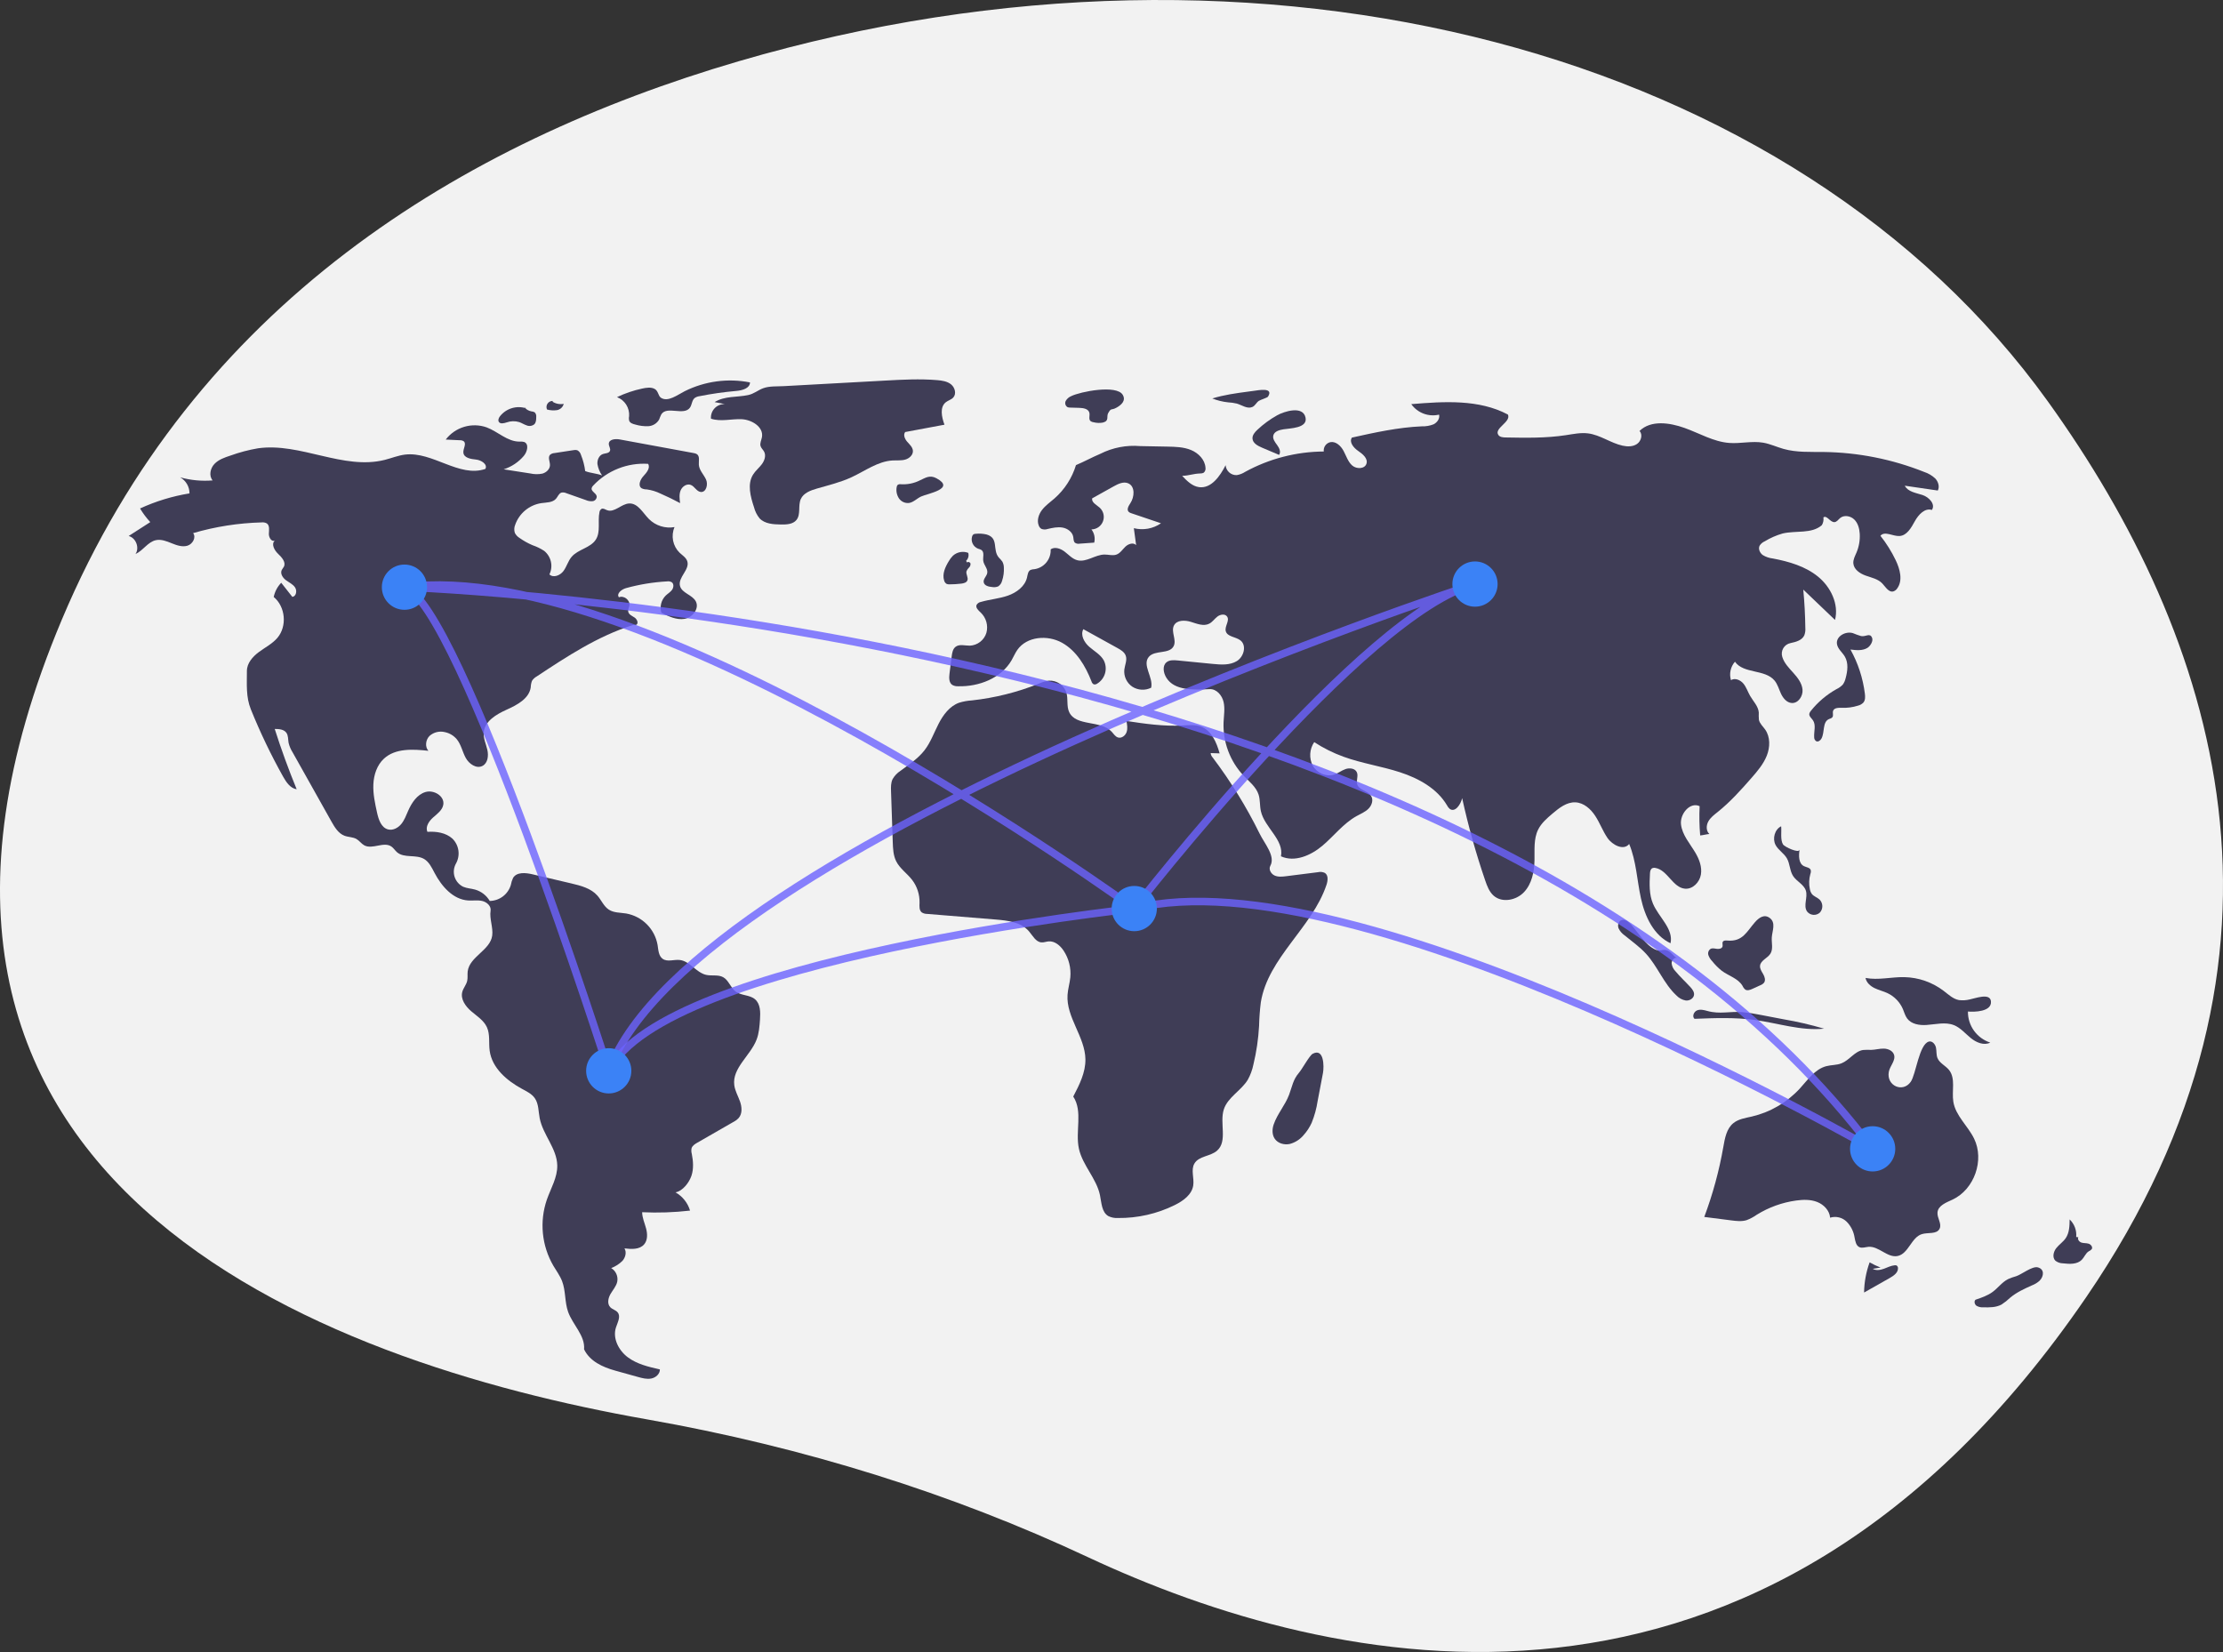 <svg width="588" height="437" viewBox="0 0 588 437" fill="none" xmlns="http://www.w3.org/2000/svg">
<rect x="0" y="0" width="588" height="437" fill="#333333" stroke="none"/>
<g clip-path="url(#clip0_1368_4331)">
<path d="M541.704 106.229C474.967 13.311 333.989 -24.38 195.341 16.214C122.042 37.675 51.368 80.676 16.344 163.938C-46.265 312.779 85.191 360.316 171.149 375.466C212.714 382.792 251.861 395.098 287.634 411.852C351.992 441.995 465.911 468.705 551.814 343.146C614.076 252.141 586.157 168.121 541.704 106.229Z" fill="#F2F2F2"/>
<path d="M154.786 124.612C154.599 123.135 154.222 121.689 153.663 120.309C153.592 120.049 153.467 119.805 153.297 119.595C153.126 119.386 152.914 119.213 152.673 119.09C152.352 119.006 152.015 119.003 151.692 119.079L146.65 119.851C146.229 119.87 145.825 120.027 145.5 120.298C144.844 120.989 145.49 122.101 145.47 123.054C145.448 124.126 144.496 124.996 143.464 125.284C142.41 125.497 141.323 125.483 140.276 125.244L133.227 124.148C135.303 123.485 137.15 122.251 138.559 120.588C139.487 119.488 139.98 117.436 138.64 116.915C138.241 116.806 137.826 116.772 137.415 116.817C134.222 116.842 131.709 114.174 128.719 113.05C126.805 112.377 124.728 112.327 122.785 112.907C120.841 113.487 119.13 114.667 117.897 116.278L121.652 116.459C122.005 116.439 122.356 116.533 122.652 116.726C123.475 117.402 122.452 118.702 122.568 119.761C122.719 121.137 124.545 121.431 125.922 121.57C127.299 121.71 129.045 122.829 128.383 124.044C121.463 126.429 114.422 119.383 107.154 120.25C105.315 120.47 103.578 121.193 101.783 121.647C90.813 124.424 79.472 117.015 68.266 118.584C65.775 119.009 63.326 119.655 60.95 120.515C59.424 121.016 57.834 121.557 56.725 122.719C55.617 123.881 55.195 125.869 56.245 127.084C53.352 127.322 50.439 127.045 47.642 126.265C48.398 126.686 49.027 127.303 49.463 128.05C49.899 128.798 50.126 129.65 50.12 130.516C45.602 131.253 41.203 132.595 37.043 134.505C37.819 135.797 38.726 137.006 39.749 138.113L34.03 141.789C35.962 142.276 36.961 144.913 35.837 146.559C37.841 145.667 39.083 143.36 41.226 142.892C42.629 142.586 44.057 143.161 45.389 143.7C46.721 144.24 48.184 144.763 49.563 144.358C50.941 143.953 51.958 142.165 51.082 141.025C56.974 139.305 63.063 138.353 69.199 138.193C69.672 138.134 70.153 138.225 70.571 138.454C71.37 139.008 71.16 140.206 71.117 141.177C71.074 142.149 71.831 143.426 72.699 142.988C71.677 143.874 72.55 145.542 73.53 146.474C74.51 147.405 75.691 148.691 75.091 149.903C74.934 150.219 74.669 150.472 74.518 150.791C74.074 151.734 74.779 152.832 75.612 153.458C76.445 154.083 77.465 154.52 78.043 155.387C78.621 156.253 78.359 157.77 77.325 157.891L74.385 154.156C73.38 155.198 72.692 156.504 72.399 157.921C75.516 160.471 75.985 165.661 73.376 168.728C72.042 170.296 70.145 171.248 68.49 172.471C66.835 173.694 65.303 175.435 65.307 177.494C65.314 181.051 65.024 184.355 66.356 187.652C68.812 193.732 71.648 199.652 74.847 205.376C75.687 206.88 76.772 208.527 78.474 208.786C76.323 203.548 74.388 198.228 72.666 192.827C73.787 192.831 75.083 192.92 75.74 193.829C76.284 194.582 76.168 195.605 76.337 196.518C76.552 197.403 76.91 198.246 77.398 199.015L87.668 217.318C88.519 218.835 89.496 220.464 91.123 221.078C92.163 221.471 93.367 221.397 94.324 221.963C95.074 222.406 95.58 223.193 96.345 223.611C98.508 224.792 101.517 222.527 103.538 223.937C104.116 224.34 104.484 224.98 105.017 225.442C106.884 227.06 109.947 225.977 112.102 227.184C113.492 227.962 114.211 229.518 114.952 230.927C116.808 234.458 119.812 237.918 123.789 238.199C125.039 238.287 126.315 238.05 127.536 238.328C128.757 238.606 129.96 239.673 129.764 240.911C129.428 243.033 130.475 245.356 130.194 247.486C129.681 251.366 124.181 253.071 123.709 256.956C123.605 257.807 123.767 258.685 123.565 259.517C123.317 260.538 122.551 261.369 122.278 262.383C121.763 264.305 123.139 266.218 124.651 267.511C126.163 268.804 127.967 269.919 128.793 271.73C129.667 273.643 129.238 275.874 129.522 277.958C130.142 282.509 134.07 285.882 138.113 288.057C139.345 288.72 140.667 289.361 141.464 290.511C142.505 292.011 142.401 293.989 142.749 295.782C143.6 300.173 147.294 303.791 147.399 308.262C147.473 311.441 145.708 314.324 144.653 317.323C143.664 320.196 143.306 323.248 143.604 326.272C143.901 329.297 144.848 332.221 146.377 334.846C147.166 336.179 148.11 337.436 148.668 338.881C149.664 341.46 149.341 344.391 150.26 346.999C151.474 350.446 154.81 353.293 154.491 356.935C156.005 360.082 159.35 361.628 162.713 362.565L168.741 364.244C169.895 364.565 171.101 364.889 172.276 364.656C173.452 364.423 174.573 363.447 174.543 362.249C171.587 361.582 168.536 360.873 166.1 359.07C163.663 357.268 161.994 354.059 162.918 351.172C163.347 349.833 164.259 348.287 163.392 347.181C162.895 346.547 161.988 346.382 161.428 345.804C160.554 344.903 160.854 343.388 161.482 342.301C162.11 341.215 163.018 340.243 163.271 339.014C163.399 338.326 163.313 337.615 163.026 336.977C162.739 336.339 162.264 335.804 161.664 335.445C162.782 335.022 163.798 334.37 164.647 333.529C165.432 332.633 165.794 331.251 165.177 330.232C167.01 330.464 169.174 330.578 170.377 329.175C171.338 328.055 171.272 326.38 170.892 324.954C170.513 323.528 169.871 322.142 169.851 320.666C174.079 320.867 178.316 320.723 182.521 320.236C181.913 318.187 180.531 316.456 178.669 315.409C180.573 315.087 182.308 312.806 182.91 310.97C183.511 309.133 183.358 307.133 182.986 305.237C182.843 304.749 182.824 304.233 182.929 303.735C183.143 303.051 183.815 302.634 184.436 302.277L193.888 296.846C194.452 296.563 194.964 296.185 195.4 295.729C196.39 294.565 196.243 292.808 195.736 291.366C195.229 289.925 194.417 288.569 194.222 287.053C193.637 282.519 198.488 279.266 200.125 274.998C200.768 273.323 200.899 271.502 201.023 269.713C201.157 267.791 201.166 265.558 199.691 264.319C198.277 263.132 196.068 263.397 194.588 262.292C193.232 261.28 192.764 259.313 191.282 258.495C189.936 257.752 188.249 258.225 186.752 257.875C184.116 257.26 182.458 254.221 179.766 253.94C178.248 253.781 176.529 254.524 175.284 253.639C174.187 252.859 174.144 251.292 173.935 249.962C173.569 247.895 172.579 245.99 171.098 244.504C169.617 243.017 167.716 242.021 165.652 241.648C164.086 241.397 162.382 241.492 161.05 240.631C159.701 239.759 159.082 238.127 158.023 236.92C156.315 234.974 153.626 234.283 151.107 233.69L140.859 231.28C139.04 230.852 136.695 230.625 135.719 232.219C135.43 232.827 135.225 233.47 135.111 234.133C134.745 235.331 134.009 236.383 133.008 237.137C132.008 237.89 130.794 238.307 129.542 238.327C128.683 236.861 127.291 235.784 125.658 235.32C124.619 235.031 123.506 234.998 122.515 234.572C121.976 234.309 121.495 233.938 121.104 233.482C120.712 233.026 120.418 232.495 120.239 231.922C120.06 231.348 119.999 230.744 120.061 230.146C120.123 229.549 120.307 228.97 120.6 228.446C121.191 227.393 121.419 226.175 121.249 224.98C121.08 223.785 120.522 222.679 119.661 221.833C117.918 220.268 115.398 219.889 113.061 220.046C112.449 218.71 113.472 217.202 114.575 216.231C115.678 215.26 117.017 214.306 117.257 212.856C117.635 210.575 114.726 208.843 112.518 209.523C110.309 210.203 108.9 212.349 107.968 214.465C107.433 215.679 106.979 216.957 106.135 217.98C105.292 219.004 103.934 219.737 102.65 219.408C100.831 218.943 100.129 216.782 99.727 214.947C99.186 212.486 98.643 209.991 98.757 207.474C98.87 204.957 99.718 202.373 101.573 200.669C104.596 197.892 109.233 198.165 113.312 198.608C112.349 197.521 112.587 195.69 113.618 194.667C114.162 194.183 114.817 193.839 115.524 193.666C116.231 193.492 116.97 193.493 117.676 193.67C118.906 193.926 120.013 194.588 120.82 195.55C121.98 196.965 122.309 198.874 123.186 200.479C124.062 202.084 126.032 203.454 127.645 202.592C129.038 201.849 129.259 199.916 128.912 198.375C128.566 196.833 127.829 195.335 127.955 193.76C128.194 190.755 131.308 188.946 134.055 187.709C136.802 186.471 139.948 184.807 140.383 181.824C140.398 181.24 140.508 180.662 140.709 180.114C141.014 179.629 141.437 179.231 141.939 178.957C149.957 173.655 158.108 168.289 167.272 165.392C167.749 165.241 167.805 165.409 168.291 165.291C168.971 164.897 168.52 163.809 167.868 163.371C167.216 162.933 166.345 162.597 166.179 161.829C166.058 161.264 166.39 160.71 166.477 160.138C166.689 158.735 165.011 157.439 163.708 158C162.972 157.025 164.428 155.891 165.606 155.567C169.143 154.593 172.773 154 176.436 153.797C176.858 153.73 177.291 153.803 177.668 154.007C178.283 154.433 178.204 155.411 177.768 156.019C177.332 156.628 176.654 157.01 176.111 157.525C175.517 158.103 175.094 158.834 174.887 159.637C174.68 160.44 174.698 161.284 174.938 162.077C176.85 163.051 178.928 164.052 181.046 163.709C183.164 163.367 185.043 160.986 184.048 159.085C183.121 157.314 180.337 156.915 179.858 154.974C179.297 152.702 182.512 150.682 181.788 148.457C181.47 147.482 180.499 146.908 179.755 146.205C178.875 145.342 178.276 144.233 178.038 143.024C177.799 141.814 177.932 140.561 178.418 139.429C177.205 139.642 175.958 139.561 174.782 139.193C173.606 138.825 172.535 138.18 171.66 137.313C170.044 135.681 168.754 133.106 166.459 133.179C164.353 133.246 162.538 135.705 160.569 134.954C160.084 134.77 159.573 134.394 159.104 134.614C158.95 134.714 158.821 134.848 158.726 135.005C158.632 135.162 158.574 135.339 158.557 135.522C158.057 137.916 158.918 140.644 157.614 142.713C156.194 144.964 152.912 145.277 151.191 147.307C150.257 148.409 149.895 149.894 149.037 151.056C148.178 152.218 146.356 152.956 145.326 151.944C145.832 150.902 145.971 149.72 145.718 148.589C145.466 147.459 144.838 146.448 143.937 145.721C142.98 145.097 141.949 144.595 140.868 144.227C139.659 143.716 138.51 143.075 137.439 142.316C136.903 141.992 136.467 141.525 136.18 140.968C135.954 140.27 135.984 139.514 136.266 138.837C136.789 137.339 137.71 136.011 138.932 134.998C140.153 133.986 141.628 133.326 143.196 133.09C144.568 132.903 146.165 132.969 147.072 131.924C147.553 131.37 147.805 130.534 148.502 130.309C148.948 130.219 149.411 130.276 149.822 130.472L154.942 132.275C155.513 132.533 156.142 132.637 156.766 132.577C157.075 132.535 157.357 132.378 157.556 132.136C157.754 131.895 157.854 131.588 157.835 131.276C157.671 130.426 156.363 130.017 156.482 129.159C156.549 128.881 156.698 128.63 156.911 128.439C158.758 126.471 161.018 124.936 163.528 123.944C166.038 122.953 168.736 122.529 171.429 122.702C172.075 123.764 171.053 125.022 170.203 125.928C169.352 126.835 168.669 128.455 169.697 129.152C170.119 129.368 170.588 129.473 171.06 129.46C172.321 129.63 173.546 130.002 174.689 130.561C176.458 131.331 178.194 132.174 179.895 133.089C179.745 131.967 179.601 130.785 180.026 129.735C180.452 128.686 181.66 127.863 182.716 128.271C183.733 128.665 184.254 130.013 185.338 130.136C186.784 130.301 187.354 128.164 186.75 126.84C186.146 125.515 184.951 124.406 184.851 122.954C184.784 121.974 185.157 120.759 184.374 120.165C184.096 119.987 183.78 119.876 183.451 119.842L163.92 116.245C162.76 116.032 161.084 116.196 161.033 117.374C161.004 118.032 161.591 118.683 161.331 119.288C161.053 119.934 160.141 119.875 159.477 120.103C158.446 120.458 157.928 121.683 158.027 122.769C158.209 123.848 158.626 124.874 159.251 125.773C157.98 125.241 156.057 125.143 154.786 124.612Z" fill="#3F3D56"/>
<path d="M139.201 108.023C137.97 107.615 136.643 107.596 135.4 107.968C134.157 108.341 133.059 109.086 132.254 110.105C131.932 110.528 131.662 111.112 131.931 111.571C132.317 112.229 133.301 111.969 134.026 111.734C135.092 111.353 136.252 111.325 137.335 111.655C138.016 111.889 138.625 112.302 139.309 112.527C139.642 112.666 140.006 112.712 140.363 112.66C140.72 112.608 141.056 112.46 141.335 112.231C141.805 111.752 141.834 111.007 141.835 110.336C141.868 110.112 141.85 109.883 141.783 109.666C141.715 109.45 141.601 109.251 141.447 109.084C141.173 108.926 140.866 108.835 140.55 108.819C139.842 108.688 139.202 108.314 138.741 107.761" fill="#3F3D56"/>
<path d="M146.244 106.061C145.969 106.046 145.694 106.102 145.446 106.224C145.199 106.346 144.986 106.53 144.83 106.757C144.674 106.985 144.579 107.249 144.554 107.524C144.53 107.799 144.576 108.076 144.689 108.328C145.536 108.559 146.42 108.617 147.289 108.498C147.723 108.43 148.127 108.236 148.45 107.939C148.774 107.643 149.002 107.257 149.107 106.83C148.083 107.017 147.027 106.815 146.144 106.264" fill="#3F3D56"/>
<path d="M169.874 102.784C167.57 103.274 165.332 104.035 163.206 105.05C164.208 105.436 165.06 106.133 165.636 107.039C166.212 107.946 166.482 109.013 166.406 110.085C166.316 110.496 166.326 110.923 166.436 111.329C166.681 111.923 167.39 112.146 168.014 112.299C169.135 112.64 170.305 112.789 171.476 112.741C172.062 112.71 172.63 112.534 173.131 112.228C173.631 111.922 174.047 111.496 174.341 110.989C174.511 110.507 174.71 110.037 174.937 109.579C176.433 107.301 180.875 110.056 182.48 107.854C183.046 107.078 182.994 105.91 183.731 105.295C184.113 105.028 184.555 104.859 185.017 104.804C188.246 104.163 191.507 103.698 194.787 103.412C196.34 103.277 198.366 102.719 198.379 101.158C192.526 100.008 186.458 100.825 181.117 103.482C179.193 104.446 176.648 106.474 174.794 105.196C174.1 104.717 174.135 103.428 173.179 102.89C172.203 102.34 170.91 102.564 169.874 102.784Z" fill="#3F3D56"/>
<path d="M189.014 106.365L191.761 106.893C191.255 106.871 190.751 106.957 190.281 107.145C189.811 107.333 189.386 107.619 189.036 107.985C188.685 108.35 188.416 108.786 188.247 109.263C188.079 109.741 188.013 110.249 188.056 110.753C190.629 111.613 193.434 110.777 196.144 110.891C198.854 111.005 202.007 112.942 201.545 115.616C201.405 116.425 200.938 117.233 201.181 118.017C201.351 118.566 201.835 118.956 202.108 119.462C202.678 120.516 202.223 121.85 201.503 122.808C200.784 123.767 199.818 124.532 199.186 125.55C197.616 128.084 198.508 131.359 199.444 134.189C199.714 135.258 200.213 136.256 200.907 137.113C202.293 138.588 204.551 138.716 206.573 138.745C208.045 138.767 209.732 138.694 210.663 137.553C211.878 136.063 211.028 133.739 211.828 131.99C212.555 130.403 214.406 129.721 216.084 129.238C219.156 128.353 222.288 127.6 225.193 126.263C228.801 124.603 232.172 122.016 236.137 121.802C237.25 121.742 238.39 121.874 239.461 121.569C240.533 121.264 241.551 120.337 241.469 119.225C241.4 118.276 240.597 117.578 239.969 116.862C239.342 116.146 238.849 115.045 239.426 114.287L249.819 112.345C249.082 110.336 248.508 107.691 250.201 106.383C250.812 105.911 251.629 105.723 252.149 105.153C253.036 104.181 252.59 102.506 251.567 101.679C250.544 100.853 249.16 100.661 247.85 100.552C243.293 100.173 238.709 100.423 234.144 100.674C225.218 101.163 216.293 101.653 207.368 102.142C205.571 102.241 203.496 102.09 201.849 102.704C200.453 103.223 199.462 104.176 197.866 104.511C194.921 105.129 191.679 104.711 189.014 106.365Z" fill="#3F3D56"/>
<path d="M238.231 128.092C237.951 128.048 237.664 128.113 237.431 128.274C237.277 128.444 237.185 128.662 237.171 128.891C236.993 129.903 237.205 130.944 237.762 131.807C238.046 132.23 238.438 132.57 238.898 132.79C239.357 133.01 239.867 133.104 240.375 133.06C241.612 132.902 242.523 131.847 243.661 131.331C245.414 130.538 252.857 129.301 247.708 126.518C245.934 125.558 244.787 126.405 243.388 127.037C241.797 127.851 240.014 128.216 238.231 128.092Z" fill="#3F3D56"/>
<path d="M283.332 104.794C282.731 105.04 282.228 105.478 281.902 106.04C281.751 106.325 281.717 106.657 281.804 106.968C281.892 107.278 282.096 107.543 282.373 107.707C282.597 107.789 282.836 107.827 283.074 107.819L285.519 107.892C286.558 107.923 287.855 108.144 288.134 109.145C288.341 109.889 287.878 110.845 288.437 111.376C288.677 111.562 288.966 111.675 289.269 111.701C290.074 111.908 290.915 111.935 291.732 111.78C293.511 111.303 292.576 110.216 293.137 109.249C293.994 107.769 293.845 108.665 295.356 107.817C296.471 107.19 297.913 106.054 296.982 104.458C295.363 101.681 285.721 103.601 283.332 104.794Z" fill="#3F3D56"/>
<path d="M331.587 103.398L330.167 103.588C326.966 104.015 323.746 104.446 320.663 105.408C321.998 105.936 323.398 106.28 324.825 106.43C325.611 106.469 326.392 106.58 327.157 106.762C328.519 107.167 329.891 108.215 331.207 107.678C332.022 107.346 332.289 106.496 332.964 106.045C333.431 105.734 335.201 105.231 335.399 104.917C336.998 102.379 332.816 103.234 331.587 103.398Z" fill="#3F3D56"/>
<path d="M337.821 109.854C335.924 110.915 334.165 112.204 332.582 113.692C331.915 114.32 331.233 115.1 331.294 116.014C331.374 117.229 332.667 117.933 333.788 118.408L338.326 120.33C338.877 119.554 338.373 118.482 337.804 117.719C337.235 116.956 336.559 116.074 336.81 115.155C337.097 114.108 338.374 113.751 339.444 113.57C341.189 113.276 345.895 113.3 345.329 110.487C344.663 107.172 339.572 108.874 337.821 109.854Z" fill="#3F3D56"/>
<path d="M336.908 297.422C336.476 298.673 336.435 300.148 337.182 301.24C338.021 302.466 339.699 302.923 341.151 302.612C342.597 302.228 343.886 301.398 344.836 300.242C345.705 299.273 346.42 298.176 346.955 296.99C347.703 295.141 348.23 293.211 348.526 291.239L349.935 283.836C350.25 282.182 350.238 277.11 347.199 278.763C346.369 279.214 344.447 282.778 343.577 283.789C342.008 285.611 341.801 287.378 340.976 289.585C339.942 292.349 337.863 294.653 336.908 297.422Z" fill="#3F3D56"/>
<path d="M497.416 335.301C496.422 334.913 495.457 334.454 494.528 333.926C493.598 336.486 493.103 339.185 493.064 341.909L499.869 338.056C500.893 337.477 502.053 336.671 502.031 335.495C502.04 335.35 502.01 335.204 501.944 335.075C501.877 334.945 501.778 334.836 501.654 334.758C501.503 334.697 501.339 334.678 501.177 334.702C500.168 334.786 499.248 335.283 498.297 335.628C497.345 335.974 496.232 336.156 495.359 335.644" fill="#3F3D56"/>
<path d="M533.311 337.589C532.564 337.792 531.834 338.054 531.129 338.372C529.567 339.167 528.505 340.677 527.1 341.724C525.755 342.726 524.136 343.276 522.547 343.811C522.08 344.224 522.295 345.057 522.802 345.42C523.348 345.731 523.973 345.871 524.599 345.824C526.25 345.861 527.989 345.877 529.435 345.079C530.25 344.55 531.012 343.945 531.712 343.271C533.403 341.859 535.433 340.928 537.443 340.028C538.174 339.752 538.851 339.347 539.44 338.833C540.703 337.588 540.792 335.668 538.971 335.244C537.5 334.902 534.712 337.135 533.311 337.589Z" fill="#3F3D56"/>
<path d="M549.171 327.223C549.252 326.367 549.139 325.503 548.838 324.697C548.537 323.89 548.057 323.163 547.434 322.57C547.415 324.284 547.363 326.11 546.4 327.527C545.713 328.537 544.637 329.219 543.885 330.181C543.133 331.142 542.799 332.667 543.681 333.511C544.245 333.94 544.932 334.177 545.641 334.186C547.397 334.393 549.429 334.508 550.661 333.239C551.333 332.546 551.66 331.52 552.48 331.011C552.785 330.882 553.058 330.687 553.278 330.439C553.616 329.901 553.078 329.191 552.473 328.997C551.867 328.803 551.2 328.894 550.592 328.71C549.983 328.526 549.425 327.841 549.737 327.287" fill="#3F3D56"/>
<path d="M520.983 264.386C520.062 264.61 519.108 264.667 518.167 264.552C516.603 264.265 515.387 263.086 514.124 262.119C511.124 259.834 507.477 258.559 503.707 258.478C500.278 258.413 496.816 259.343 493.448 258.694C493.668 259.918 494.715 260.837 495.833 261.383C496.95 261.929 498.184 262.204 499.307 262.738C501.105 263.604 502.531 265.088 503.324 266.92C503.686 267.765 503.913 268.684 504.461 269.422C505.581 270.929 507.703 271.26 509.576 271.137C512.018 270.976 514.569 270.273 516.841 271.184C518.579 271.88 519.823 273.402 521.274 274.586C522.725 275.769 524.769 276.648 526.436 275.794C524.705 275.233 523.198 274.133 522.136 272.655C521.074 271.178 520.512 269.399 520.532 267.578C522.166 267.729 526.874 267.671 526.62 264.892C526.405 262.537 522.386 264.132 520.983 264.386Z" fill="#3F3D56"/>
<path d="M499.602 283.545C499.892 281.953 501.479 280.546 500.985 279.005C500.643 277.939 499.408 277.413 498.289 277.387C497.171 277.36 496.072 277.694 494.954 277.725C494.226 277.687 493.496 277.697 492.769 277.756C490.549 278.121 489.181 280.45 487.089 281.277C485.817 281.781 484.387 281.685 483.064 282.033C480.061 282.822 478.161 285.662 476.061 287.952C472.669 291.634 468.249 294.213 463.376 295.353C461.668 295.749 459.832 296.002 458.475 297.112C456.677 298.581 456.235 301.101 455.835 303.388C454.73 309.706 453.041 315.908 450.791 321.914L457.923 322.825C459.278 322.998 460.683 323.168 461.99 322.766C462.939 322.408 463.838 321.929 464.665 321.34C467.841 319.367 471.396 318.083 475.1 317.572C476.967 317.315 478.925 317.268 480.678 317.963C482.43 318.657 483.934 320.232 484.081 322.113C484.838 321.877 485.646 321.851 486.417 322.039C487.189 322.227 487.894 322.62 488.459 323.178C489.576 324.317 490.307 325.777 490.55 327.354C490.738 328.33 490.926 329.5 491.831 329.909C492.57 330.243 493.417 329.884 494.225 329.819C496.967 329.599 499.242 332.798 501.937 332.247C504.827 331.657 505.537 327.326 508.356 326.458C509.976 325.96 512.248 326.566 513.023 325.058C513.706 323.73 512.343 322.197 512.483 320.709C512.657 318.878 514.816 318.1 516.481 317.319C522.22 314.625 524.943 306.896 522.162 301.196C520.514 297.819 517.272 295.161 516.673 291.451C516.213 288.596 517.337 285.267 515.518 283.021C514.593 281.878 513.026 281.247 512.476 279.883C512.129 279.025 512.269 278.05 512.082 277.144C511.895 276.237 511.105 275.288 510.21 275.523C507.612 276.206 506.783 284.236 505.392 286.187C503.277 289.153 498.936 287.199 499.602 283.545Z" fill="#3F3D56"/>
<path d="M451.58 267.42C450.692 267.171 449.722 266.926 448.872 267.282C448.021 267.638 447.524 268.887 448.207 269.508C453.548 269.299 458.923 269.093 464.219 269.818C470.321 270.655 476.36 272.726 482.488 272.117C478.987 271.083 475.429 270.257 471.831 269.642L465.831 268.495C464.221 268.158 462.595 267.907 460.959 267.742C457.536 267.459 454.945 268.364 451.58 267.42Z" fill="#3F3D56"/>
<path d="M456.928 248.807C456.484 248.77 455.935 248.738 455.705 249.119C455.486 249.484 455.737 249.965 455.619 250.374C455.458 250.932 454.727 251.075 454.152 250.999C453.576 250.923 452.953 250.741 452.443 251.019C452.184 251.196 451.99 251.452 451.889 251.748C451.788 252.045 451.786 252.367 451.883 252.665C452.092 253.256 452.429 253.795 452.871 254.24C453.625 255.191 454.485 256.054 455.433 256.812C457.269 258.168 459.756 258.821 460.912 260.789C461.075 261.171 461.326 261.508 461.644 261.775C462.199 262.126 462.923 261.859 463.521 261.585L465.616 260.628C465.993 260.492 466.33 260.263 466.595 259.961C467.074 259.312 466.78 258.388 466.378 257.688C465.976 256.988 465.462 256.263 465.548 255.461C465.702 254.03 467.541 253.483 468.297 252.258C469.059 251.024 468.563 249.434 468.651 247.986C468.753 246.293 469.817 244.09 468.106 242.825C466.652 241.75 465.262 242.743 464.218 243.93C462.016 246.434 460.975 249.145 456.928 248.807Z" fill="#3F3D56"/>
<path d="M469.644 223.505C470.359 224.875 471.85 225.693 472.63 227.027C473.475 228.473 473.379 230.342 474.296 231.744C475.237 233.182 477.13 233.946 477.658 235.582C478.234 237.368 476.927 239.538 477.969 241.099C478.163 241.354 478.408 241.566 478.689 241.721C478.969 241.877 479.279 241.972 479.598 242.001C479.917 242.031 480.239 241.993 480.543 241.892C480.847 241.79 481.127 241.626 481.364 241.411C481.804 240.933 482.039 240.301 482.02 239.652C482 239.002 481.728 238.386 481.262 237.934C480.645 237.371 479.759 237.128 479.244 236.471C478.976 236.092 478.797 235.656 478.721 235.198C478.44 233.875 478.485 232.504 478.852 231.203C478.99 230.873 479.025 230.509 478.953 230.158C478.721 229.484 477.808 229.436 477.167 229.123C475.713 228.413 475.748 226.358 476.002 224.759C475.833 225.824 472.041 224.012 471.644 223.409C470.855 222.21 471.285 219.899 471.129 218.574C469.426 219.395 468.769 221.829 469.644 223.505Z" fill="#3F3D56"/>
<path d="M431.445 244.586C430.745 243.802 429.691 242.982 428.753 243.455C428.037 243.816 427.84 244.807 428.121 245.558C428.462 246.287 428.989 246.915 429.647 247.379C431.603 248.992 433.708 250.448 435.414 252.324C438.466 255.68 440.084 260.209 443.403 263.301C444.071 264.018 444.954 264.497 445.919 264.664C446.886 264.754 447.972 264.134 448.084 263.169C448.175 262.373 447.621 261.662 447.079 261.072C445.79 259.669 444.378 258.377 443.161 256.91C442.598 256.347 442.245 255.609 442.159 254.817C442.153 254.027 442.872 253.201 443.637 253.397C442.707 253.159 442.017 251.609 440.652 251.317C439.512 251.074 439.236 251.78 437.878 251.198C435.289 250.087 433.258 246.617 431.445 244.586Z" fill="#3F3D56"/>
<path d="M492.28 168.261C491.537 168.04 490.807 167.779 490.092 167.479C488.17 166.902 485.627 168.316 485.883 170.307C486.053 171.631 487.284 172.523 487.964 173.671C488.972 175.373 488.703 177.532 488.173 179.438C488.043 180.029 487.796 180.587 487.446 181.079C486.957 181.599 486.372 182.02 485.723 182.319C483.127 183.776 480.838 185.722 478.982 188.049C478.78 188.264 478.64 188.53 478.575 188.817C478.483 189.49 479.159 189.98 479.541 190.54C480.389 191.786 479.776 193.463 479.86 194.968C479.847 195.181 479.889 195.394 479.981 195.586C480.073 195.778 480.213 195.943 480.387 196.066C480.898 196.326 481.504 195.885 481.781 195.382C482.701 193.715 482.008 191.039 483.734 190.235C484.06 190.083 484.456 190.018 484.674 189.732C485.019 189.276 484.686 188.603 484.861 188.059C485.124 187.242 486.24 187.205 487.097 187.241C488.573 187.303 490.049 187.107 491.457 186.661C492.01 186.529 492.511 186.238 492.9 185.824C493.416 185.18 493.371 184.264 493.267 183.446C492.751 179.363 491.459 175.417 489.46 171.82C490.975 172.014 492.625 172.182 493.933 171.392C494.665 170.949 495.543 169.625 495.18 168.725C494.606 167.3 493.568 168.499 492.28 168.261Z" fill="#3F3D56"/>
<path d="M297.955 190.715C298.136 191.688 298.315 192.713 297.996 193.651C297.677 194.588 296.674 195.371 295.727 195.084C294.992 194.861 294.567 194.122 294.045 193.558C291.143 190.423 284.594 192.238 282.801 188.359C282.069 186.776 282.567 184.88 282.067 183.208C281.753 182.243 281.126 181.409 280.286 180.838C279.446 180.267 278.441 179.991 277.427 180.054C276.503 180.188 275.603 180.457 274.757 180.852C269.088 183.124 263.136 184.613 257.066 185.279C255.912 185.35 254.771 185.557 253.666 185.898C251.174 186.802 249.47 189.114 248.258 191.474C247.046 193.833 246.152 196.387 244.527 198.484C242.819 200.687 240.426 202.229 238.193 203.898C237.333 204.452 236.617 205.203 236.104 206.089C235.62 207.083 235.647 208.239 235.685 209.344L236.141 222.766C236.2 224.493 236.274 226.281 237.046 227.826C238.01 229.755 239.915 231.019 241.237 232.723C242.586 234.475 243.288 236.638 243.226 238.849C243.198 239.737 243.109 240.788 243.801 241.346C244.222 241.619 244.714 241.761 245.215 241.753L263.362 243.239C266.554 243.501 270.092 243.93 272.176 246.364C273.159 247.512 273.949 249.163 275.456 249.287C276.102 249.34 276.731 249.074 277.377 249.023C279.008 248.894 280.44 250.132 281.344 251.496C282.713 253.575 283.334 256.058 283.106 258.536C282.958 260.092 282.475 261.605 282.371 263.164C281.976 269.099 287.004 274.254 287.101 280.2C287.158 283.698 285.499 286.966 283.881 290.067C286.492 294.025 284.354 299.296 285.394 303.923C286.38 308.313 290.038 311.75 290.95 316.156C291.367 318.173 291.391 320.655 293.169 321.694C293.949 322.075 294.814 322.248 295.68 322.197C300.905 322.259 306.071 321.082 310.755 318.763C312.953 317.672 315.231 316.043 315.615 313.618C315.925 311.662 314.933 309.474 315.942 307.771C317.131 305.763 320.177 305.922 321.926 304.379C324.764 301.875 322.551 297.099 323.701 293.492C324.734 290.25 328.292 288.527 330.056 285.618C330.75 284.366 331.248 283.016 331.532 281.613C332.34 278.261 332.843 274.843 333.035 271.4C333.082 269.308 333.236 267.22 333.497 265.144C335.398 253.325 347.076 245.41 350.868 234.056C351.23 232.972 351.4 231.527 350.436 230.914C349.864 230.641 349.216 230.573 348.6 230.721L340.235 231.777C339.196 231.908 338.094 232.03 337.14 231.598C336.186 231.167 335.502 229.959 336.008 229.042C337.429 226.467 334.506 223.213 333.208 220.574C329.711 213.469 325.547 206.712 320.772 200.395C320.466 200.07 320.275 199.654 320.227 199.211L322.601 199.29C321.8 196.413 320.477 193.264 317.683 192.212C316.109 191.618 314.365 191.824 312.686 191.915C307.875 192.178 302.717 191.452 297.955 190.715Z" fill="#3F3D56"/>
<path d="M312.69 125.875C313.949 127.213 315.36 128.631 317.181 128.864C320.398 129.276 322.712 125.948 324.184 123.056C324.239 123.793 324.579 124.48 325.132 124.97C325.684 125.461 326.407 125.716 327.144 125.682C327.939 125.548 328.697 125.252 329.371 124.811C335.745 121.325 342.885 119.479 350.15 119.436C350.08 118.886 350.216 118.329 350.533 117.873C350.849 117.417 351.323 117.095 351.863 116.968C353.34 116.675 354.671 117.953 355.383 119.28C356.096 120.607 356.54 122.146 357.672 123.139C358.804 124.132 360.995 124.089 361.442 122.65C361.872 121.269 360.434 120.092 359.239 119.277C358.044 118.463 356.785 116.956 357.59 115.755C363.693 114.403 369.834 113.046 376.08 112.777C377.143 112.814 378.203 112.632 379.192 112.241C380.145 111.773 380.902 110.711 380.646 109.681C379.283 110.002 377.855 109.909 376.545 109.415C375.235 108.92 374.102 108.047 373.29 106.906C381.956 106.19 391.174 105.58 398.854 109.66C399.775 111.64 395.078 113.287 396.335 115.072C396.736 115.641 397.539 115.708 398.235 115.721C403.572 115.82 408.94 115.918 414.216 115.111C416.145 114.817 418.093 114.401 420.029 114.64C423.253 115.038 426.011 117.19 429.184 117.892C430.475 118.178 431.923 118.188 433.011 117.436C434.1 116.685 434.568 114.974 433.676 113.997C436.663 111.068 441.62 111.794 445.561 113.196C449.502 114.598 453.235 116.86 457.406 117.172C460.396 117.397 463.429 116.592 466.384 117.103C468.241 117.425 469.97 118.251 471.785 118.759C475.217 119.72 478.849 119.517 482.413 119.563C491.507 119.686 500.502 121.474 508.953 124.84C510.052 125.198 511.059 125.793 511.903 126.584C512.689 127.426 513.09 128.735 512.562 129.76L503.83 128.483C504.652 130.103 506.781 130.38 508.509 130.939C510.238 131.498 512.03 133.407 510.991 134.899C509.118 134.302 507.421 136.175 506.475 137.899C505.529 139.623 504.376 141.687 502.414 141.792C500.656 141.886 498.531 140.389 497.385 141.726C498.968 143.723 500.323 145.891 501.426 148.189C502.557 150.548 503.364 153.521 501.834 155.643C501.593 156.022 501.228 156.306 500.802 156.444C499.552 156.761 498.74 155.232 497.845 154.305C496.716 153.137 495.008 152.806 493.479 152.258C491.95 151.711 490.34 150.633 490.22 149.013C490.146 148.005 490.678 147.067 491.07 146.136C491.728 144.565 492.016 142.864 491.911 141.164C491.826 139.796 491.442 138.373 490.461 137.418C489.479 136.462 487.784 136.159 486.73 137.034C486.239 137.443 485.844 138.096 485.206 138.12C484.078 138.163 483.211 136.195 482.303 136.867C482.41 137.583 482.262 138.314 481.884 138.931C479.175 141.288 475.014 140.291 471.521 141.124C469.861 141.599 468.271 142.294 466.794 143.19C466.241 143.426 465.771 143.821 465.442 144.325C465.006 145.172 465.487 146.258 466.255 146.821C467.07 147.321 467.986 147.634 468.936 147.737C473.194 148.544 477.513 149.793 480.875 152.529C484.236 155.265 486.44 159.788 485.377 163.991L476.981 155.964C477.3 159.334 477.481 162.714 477.524 166.103C477.578 166.764 477.487 167.43 477.257 168.053C476.659 169.376 475.037 169.821 473.615 170.113C473.22 170.188 472.845 170.346 472.515 170.576C472.185 170.807 471.907 171.105 471.7 171.45C471.493 171.796 471.362 172.181 471.314 172.581C471.267 172.981 471.304 173.386 471.425 173.77C471.93 175.417 473.189 176.702 474.342 177.981C475.495 179.261 476.63 180.715 476.781 182.432C476.932 184.148 475.638 186.083 473.92 185.963C472.618 185.873 471.652 184.706 471.096 183.524C470.541 182.342 470.21 181.026 469.375 180.021C466.849 176.981 461.175 178.284 458.912 175.043C458.335 175.698 457.935 176.489 457.75 177.342C457.565 178.195 457.6 179.081 457.854 179.916C458.907 179.257 460.348 179.87 461.139 180.828C461.93 181.786 462.303 183.014 462.924 184.09C463.762 185.543 465.096 186.83 465.214 188.503C465.182 189.136 465.193 189.769 465.245 190.401C465.453 191.414 466.31 192.142 466.903 192.989C468.285 194.961 468.216 197.669 467.326 199.906C466.436 202.143 464.836 204.012 463.251 205.824C460.484 208.989 457.66 212.135 454.379 214.764C453.443 215.514 452.444 216.251 451.861 217.3C451.278 218.348 451.248 219.82 452.144 220.618C451.503 220.65 450.353 220.965 449.712 220.998C449.487 218.424 449.438 215.839 449.565 213.259C447.035 212.043 444.311 215.298 444.638 218.087C444.964 220.876 446.98 223.115 448.416 225.528C449.465 227.292 450.246 229.35 449.895 231.373C449.545 233.396 447.74 235.263 445.695 235.084C442.443 234.8 441.082 230.129 437.862 229.595C437.578 229.528 437.28 229.557 437.014 229.679C436.536 229.941 436.453 230.581 436.426 231.126C436.295 233.801 436.181 236.582 437.224 239.048C438.751 242.655 442.695 245.685 441.867 249.514C437.411 247.442 435.093 242.441 434.041 237.638C432.989 232.835 432.814 227.792 430.928 223.251C429.496 225.088 426.486 223.57 425.178 221.643C423.937 219.817 423.174 217.704 421.97 215.853C420.767 214.002 418.923 212.344 416.718 212.242C414.407 212.136 412.402 213.723 410.639 215.222C409.189 216.455 407.701 217.737 406.854 219.442C405.62 221.922 405.943 224.846 405.884 227.616C405.819 230.611 405.185 233.77 403.145 235.962C401.106 238.154 397.341 238.918 395.091 236.942C393.916 235.911 393.348 234.37 392.841 232.89C390.399 225.76 388.366 218.496 386.75 211.134C386.372 212.815 384.897 214.98 383.489 213.991C383.173 213.725 382.916 213.394 382.737 213.022C380.109 208.566 375.243 205.893 370.326 204.29C365.409 202.688 360.236 201.94 355.374 200.179C352.649 199.191 350.046 197.894 347.617 196.313C346.998 197.223 346.636 198.284 346.571 199.383C346.505 200.482 346.738 201.579 347.244 202.556C348.323 204.467 350.764 205.573 352.853 204.905C353.933 204.56 354.844 203.81 355.916 203.439C356.987 203.069 358.425 203.251 358.893 204.284C359.342 205.272 358.664 206.468 359 207.5C359.512 209.072 361.882 209.193 362.71 210.623C363.327 211.688 362.819 213.101 361.939 213.96C361.059 214.818 359.885 215.289 358.81 215.887C355.324 217.827 352.845 221.138 349.798 223.714C346.751 226.29 342.452 228.171 338.821 226.519C339.687 222.134 334.466 218.914 333.505 214.549C333.189 213.112 333.353 211.586 332.902 210.186C332.248 208.158 330.451 206.764 328.976 205.228C327.187 203.344 325.794 201.121 324.878 198.69C323.962 196.259 323.542 193.669 323.642 191.073C323.722 189.268 324.053 187.435 323.643 185.676C323.232 183.918 321.777 182.216 319.973 182.296C315.855 182.478 310.667 182.784 308.506 179.271C307.735 178.018 307.399 176.182 308.514 175.221C309.301 174.543 310.462 174.607 311.495 174.709L320.774 175.622C322.944 175.836 325.29 176.012 327.153 174.877C329.015 173.742 329.822 170.728 328.098 169.393C326.838 168.417 324.58 168.47 324.214 166.918C323.909 165.626 325.338 164.16 324.566 163.08C324.013 162.306 322.768 162.52 322.014 163.101C321.26 163.681 320.712 164.53 319.868 164.97C318.388 165.741 316.618 165.007 315.025 164.508C313.432 164.01 311.297 163.967 310.524 165.448C309.66 167.103 311.291 169.273 310.433 170.932C309.299 173.125 305.459 171.876 303.867 173.763C302.039 175.928 305.11 179.156 304.494 181.922C303.707 182.312 302.833 182.491 301.956 182.442C301.08 182.393 300.231 182.117 299.493 181.641C298.767 181.147 298.188 180.465 297.819 179.668C297.449 178.872 297.302 177.989 297.394 177.116C297.546 175.871 298.194 174.601 297.76 173.426C297.409 172.475 296.455 171.909 295.568 171.419L286.551 166.433C285.714 167.987 286.772 169.914 288.096 171.081C289.419 172.248 291.077 173.127 291.947 174.663C292.497 175.727 292.62 176.961 292.292 178.113C291.963 179.266 291.207 180.249 290.179 180.862C290.05 180.951 289.903 181.011 289.749 181.038C289.595 181.065 289.436 181.058 289.285 181.018C289.141 180.933 289.016 180.821 288.916 180.687C288.816 180.553 288.745 180.4 288.705 180.238C287.114 176.164 284.725 172.148 280.906 170.02C277.087 167.892 271.6 168.329 269.095 171.914C268.5 172.765 268.101 173.736 267.583 174.636C264.83 179.419 258.928 181.684 253.413 181.536C252.874 181.566 252.337 181.44 251.868 181.172C250.976 180.557 251.016 179.25 251.153 178.175L251.732 173.612C251.848 172.696 252.016 171.684 252.741 171.112C253.763 170.306 255.236 170.814 256.537 170.796C257.523 170.75 258.47 170.401 259.252 169.798C260.033 169.195 260.61 168.366 260.904 167.424C261.167 166.472 261.165 165.467 260.899 164.516C260.633 163.566 260.113 162.706 259.395 162.029C258.798 161.469 257.998 160.765 258.313 160.009C258.439 159.8 258.608 159.622 258.811 159.485C259.013 159.349 259.242 159.259 259.483 159.221C261.82 158.542 264.289 158.364 266.587 157.563C268.885 156.762 271.113 155.123 271.657 152.75C271.824 152.022 271.9 151.141 272.553 150.781C272.881 150.643 273.232 150.571 273.588 150.569C274.834 150.392 275.968 149.755 276.768 148.782C277.567 147.81 277.974 146.574 277.908 145.316C279.009 144.546 280.552 145.113 281.617 145.932C282.683 146.751 283.623 147.832 284.92 148.185C287.336 148.843 289.67 146.703 292.174 146.693C293.227 146.689 294.317 147.062 295.307 146.704C296.311 146.342 296.911 145.342 297.682 144.603C298.452 143.865 299.805 143.414 300.516 144.21L299.91 139.719C301.131 140.027 302.403 140.071 303.642 139.847C304.88 139.623 306.057 139.136 307.092 138.42L299.26 135.772C298.987 135.704 298.736 135.569 298.527 135.38C297.958 134.767 298.524 133.811 298.987 133.113C300.094 131.445 300.28 128.697 298.459 127.867C297.215 127.3 295.788 127.98 294.595 128.646L288.879 131.835C288.697 132.922 290.026 133.538 290.849 134.27C291.347 134.714 291.7 135.297 291.861 135.944C292.021 136.591 291.982 137.272 291.749 137.897C291.516 138.522 291.1 139.061 290.555 139.445C290.01 139.829 289.361 140.038 288.695 140.047C289.071 140.536 289.333 141.104 289.46 141.709C289.587 142.313 289.577 142.939 289.43 143.539L285.584 143.815C285.152 143.902 284.704 143.815 284.336 143.572C283.925 143.206 283.981 142.566 283.885 142.024C283.655 140.715 282.375 139.798 281.068 139.563C279.761 139.328 278.424 139.629 277.13 139.927C276.58 140.125 275.977 140.111 275.437 139.888C275.127 139.686 274.892 139.389 274.767 139.042C274.2 137.665 274.73 136.048 275.641 134.871C276.553 133.693 277.8 132.833 278.92 131.853C281.6 129.501 283.568 126.446 284.603 123.034C286.721 122.146 288.913 120.94 291.03 120.053C294.294 118.399 297.955 117.69 301.6 118.004L308.77 118.141C310.893 118.181 313.074 118.233 315.037 119.043C317 119.853 318.724 121.604 318.86 123.724C318.901 123.964 318.88 124.211 318.8 124.441C318.719 124.671 318.582 124.876 318.4 125.038C318.123 125.19 317.809 125.26 317.494 125.243C315.514 125.312 314.67 125.806 312.69 125.875Z" fill="#3F3D56"/>
<path d="M255.537 148.36C255.817 148.094 256.019 147.757 256.12 147.384C256.221 147.012 256.217 146.619 256.109 146.248C255.428 145.985 254.686 145.918 253.968 146.053C253.25 146.189 252.584 146.522 252.046 147.016C251.621 147.446 251.255 147.93 250.957 148.456C250.015 149.994 249.181 151.831 249.727 153.551C249.772 153.738 249.853 153.915 249.967 154.07C250.081 154.226 250.224 154.357 250.389 154.457C250.634 154.555 250.898 154.596 251.161 154.577C252.199 154.576 253.236 154.512 254.266 154.386C254.899 154.309 255.634 154.13 255.878 153.541C256.2 152.767 255.422 151.891 255.649 151.084C255.798 150.723 256.024 150.399 256.311 150.134C256.454 150.001 256.563 149.836 256.631 149.654C256.699 149.471 256.723 149.274 256.702 149.081C256.61 148.702 256.031 148.487 255.822 148.816" fill="#3F3D56"/>
<path d="M260.92 141.378C259.998 141.166 259.047 141.106 258.106 141.201C257.898 141.195 257.691 141.242 257.506 141.337C257.327 141.47 257.197 141.658 257.137 141.873C256.938 142.511 256.987 143.201 257.274 143.805C257.561 144.409 258.064 144.883 258.685 145.132C259.023 145.21 259.346 145.34 259.644 145.518C260.44 146.136 259.933 147.399 260.083 148.395C260.253 149.514 261.335 150.453 261.137 151.568C260.98 152.445 260.043 153.14 260.194 154.019C260.352 154.939 261.519 155.216 262.45 155.29C262.989 155.384 263.544 155.321 264.048 155.106C264.553 154.761 264.912 154.24 265.056 153.645C265.437 152.511 265.597 151.314 265.528 150.119C265.524 149.576 265.387 149.042 265.13 148.563C264.85 148.184 264.54 147.828 264.202 147.499C262.419 145.424 264.296 142.33 260.92 141.378Z" fill="#3F3D56"/>
<path opacity="0.8" d="M495.33 303.9C495.33 303.9 358.799 225.486 300.021 240.344C300.021 240.344 175.453 253.756 161.016 283.264C161.016 283.264 121.418 159.454 106.981 155.327" stroke="#6C63FF" stroke-width="2" stroke-miterlimit="10"/>
<path opacity="0.8" d="M161.016 283.264C183.909 222.185 390.148 154.502 390.148 154.502C360.862 161.93 300.021 240.344 300.021 240.344C300.021 240.344 171.328 146.66 106.981 155.327C106.981 155.327 390.354 164.613 495.33 303.899" stroke="#6C63FF" stroke-width="2" stroke-miterlimit="10"/>
<path d="M106.981 161.311C110.285 161.311 112.962 158.632 112.962 155.327C112.962 152.022 110.285 149.343 106.981 149.343C103.678 149.343 101 152.022 101 155.327C101 158.632 103.678 161.311 106.981 161.311Z" fill="#3B82F6"/>
<path d="M161.016 289.249C164.319 289.249 166.997 286.569 166.997 283.264C166.997 279.959 164.319 277.28 161.016 277.28C157.713 277.28 155.035 279.959 155.035 283.264C155.035 286.569 157.713 289.249 161.016 289.249Z" fill="#3B82F6"/>
<path d="M390.148 160.486C393.451 160.486 396.129 157.807 396.129 154.502C396.129 151.197 393.451 148.518 390.148 148.518C386.845 148.518 384.167 151.197 384.167 154.502C384.167 157.807 386.845 160.486 390.148 160.486Z" fill="#3B82F6"/>
<path d="M495.33 309.884C498.633 309.884 501.311 307.205 501.311 303.9C501.311 300.595 498.633 297.915 495.33 297.915C492.027 297.915 489.349 300.595 489.349 303.9C489.349 307.205 492.027 309.884 495.33 309.884Z" fill="#3B82F6"/>
<path d="M300.021 246.328C303.325 246.328 306.002 243.649 306.002 240.344C306.002 237.039 303.325 234.359 300.021 234.359C296.718 234.359 294.041 237.039 294.041 240.344C294.041 243.649 296.718 246.328 300.021 246.328Z" fill="#3B82F6"/>
</g>
<defs>
<clipPath id="clip0_1368_4331">
<rect width="588" height="437" fill="white"/>
</clipPath>
</defs>
</svg>
